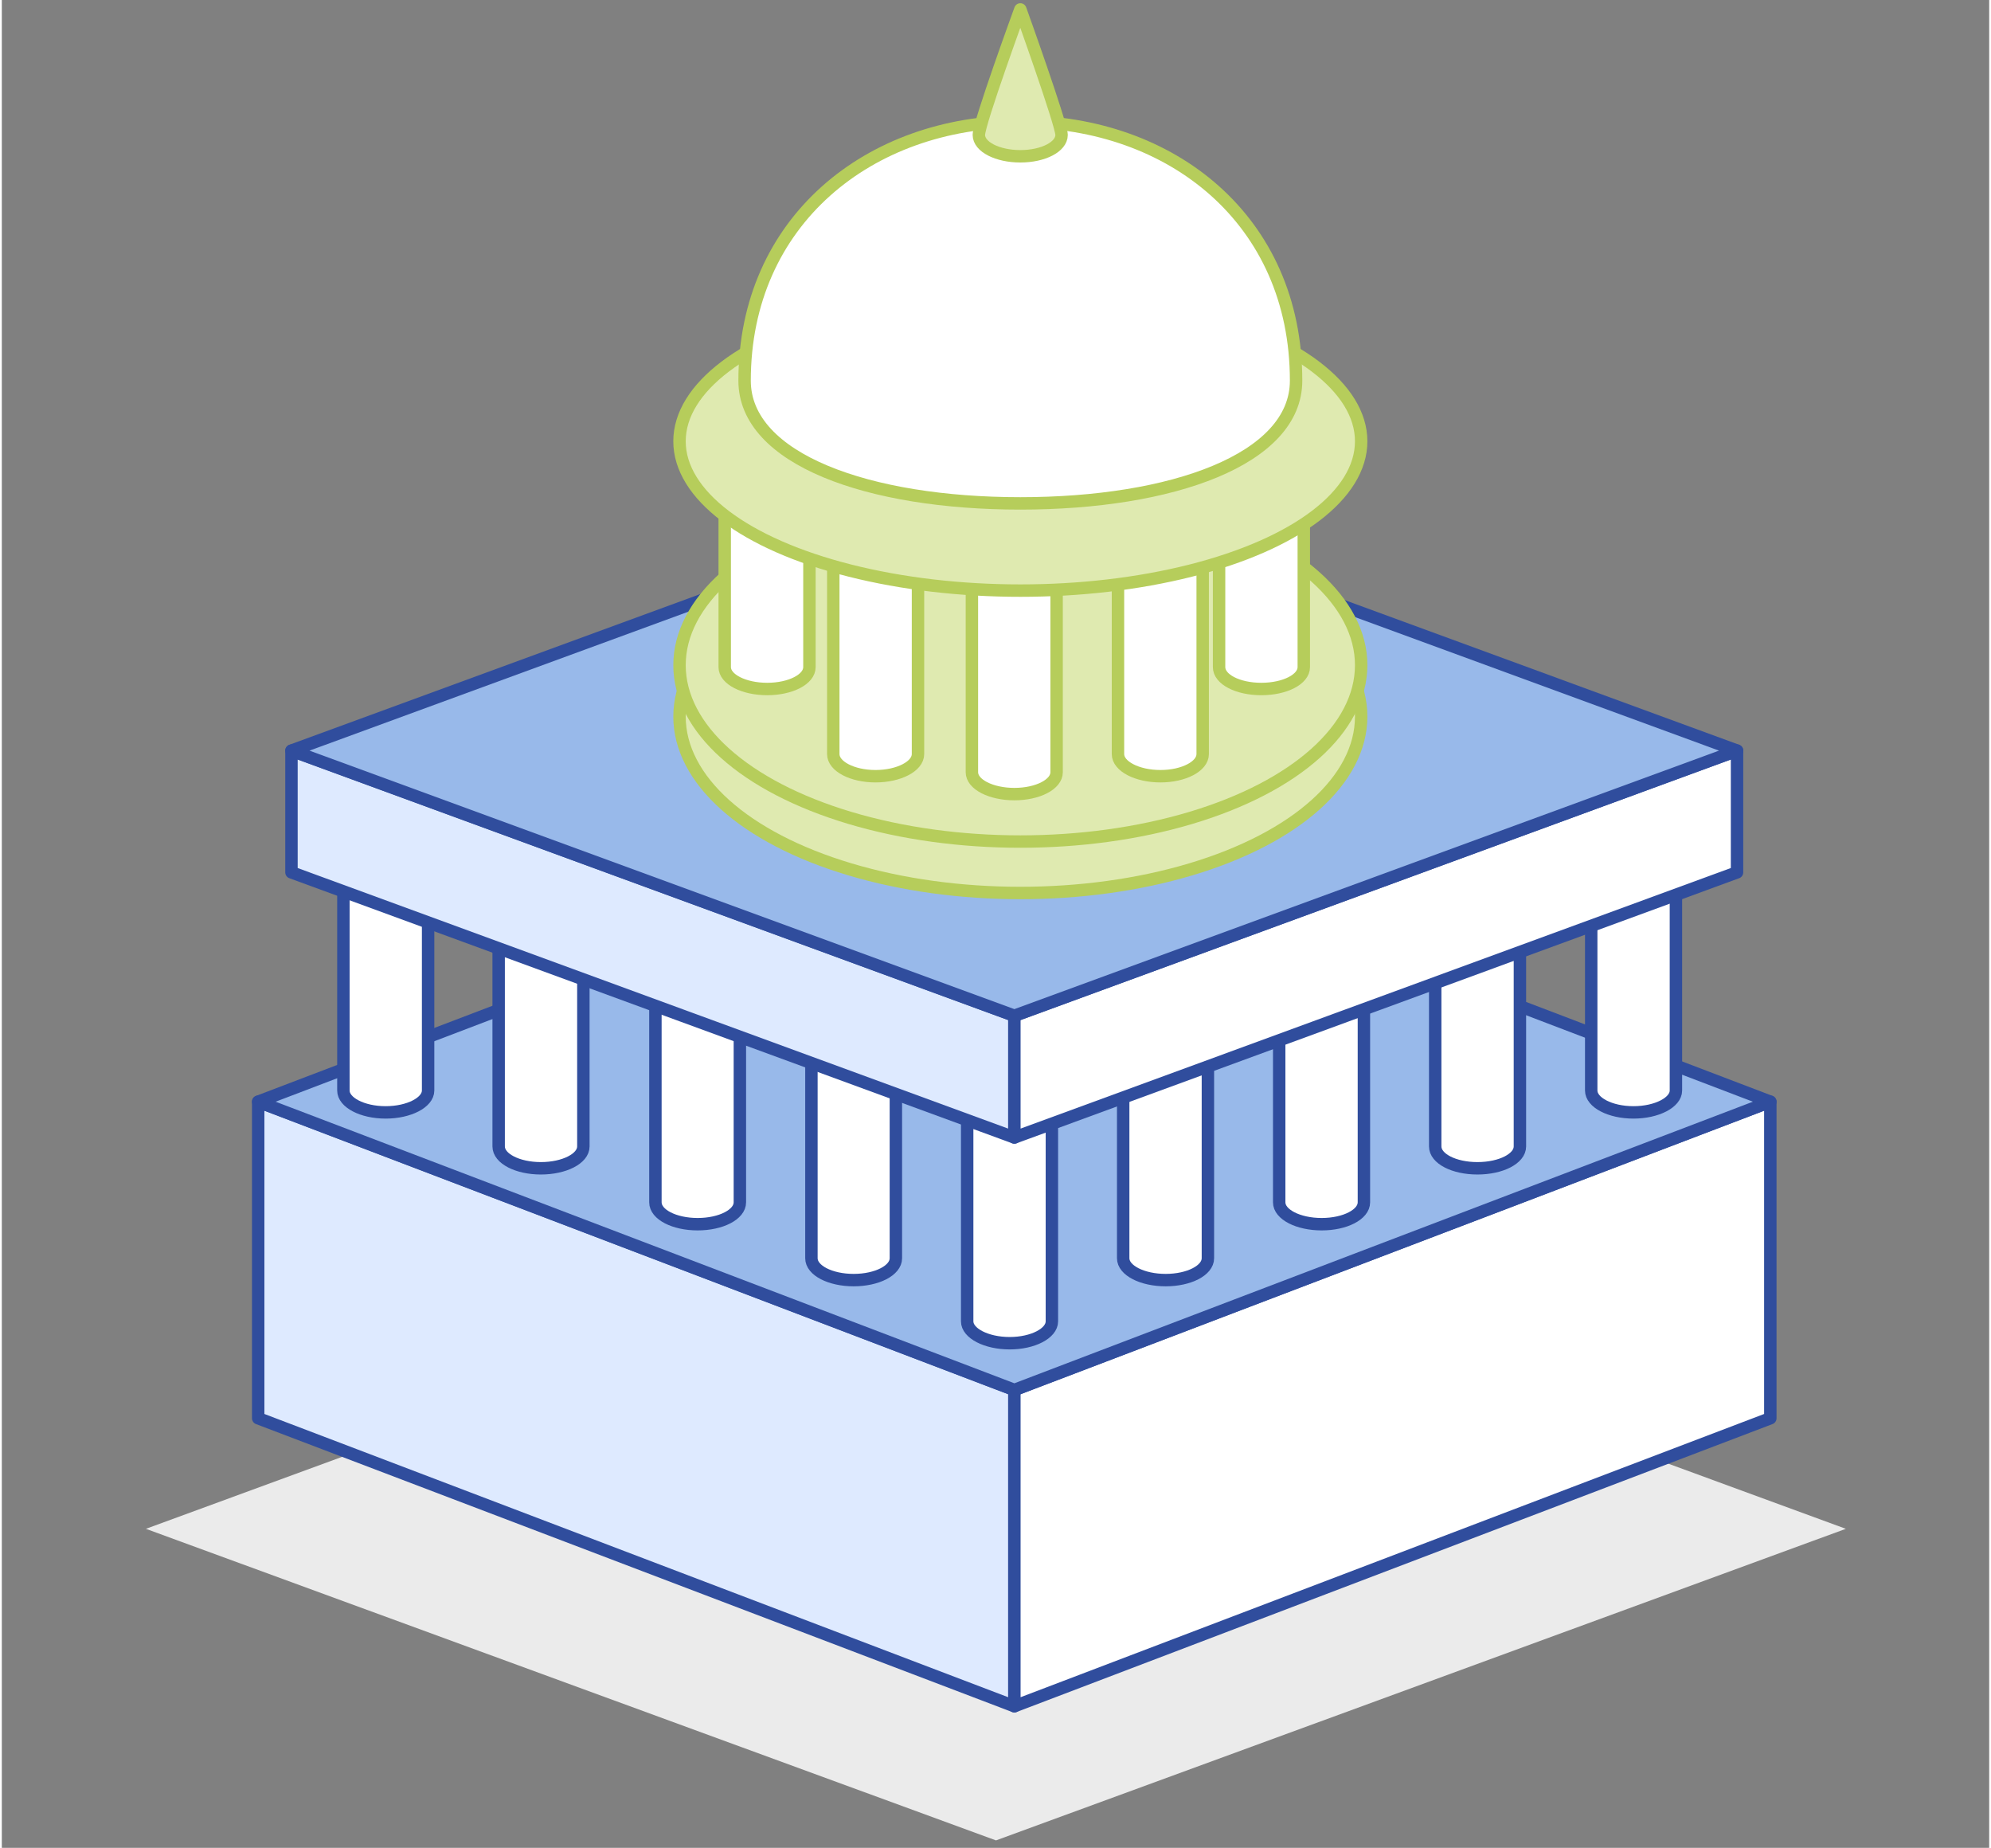 <svg height="1.03in" viewBox="0 0 80 74.37" width="1.11in" xmlns="http://www.w3.org/2000/svg"><rect x="0" y="0" width="80" height="74.37" fill="#808080" stroke="none"/><path d="m40.02 74.07-34.22-12.54 34.22-12.55 34.21 12.55z" fill="#ebebeb"/><g stroke-linejoin="round" stroke-width=".5"><path d="m10.32 57.08 30.44 11.59v-12.73l-30.44-11.6z" fill="#deeaff" stroke="#304d9d"/><path d="m71.19 57.08-30.43 11.59v-12.73l30.43-11.6z" fill="#fff" stroke="#304d9d"/><path d="m40.76 55.94-30.44-11.6 30.44-11.6 30.43 11.6z" fill="#98b9ea" stroke="#304d9d"/><path d="m13.75 43.89c0 .48.76.88 1.7.88s1.71-.4 1.71-.88v-8.15h-3.41z" fill="#fff" stroke="#304d9d"/><path d="m20 46.14c0 .49.76.88 1.7.88s1.71-.39 1.71-.88v-8.14h-3.41z" fill="#fff" stroke="#304d9d"/><path d="m26.31 48.39c0 .49.76.88 1.7.88s1.7-.39 1.7-.88v-8.14h-3.4z" fill="#fff" stroke="#304d9d"/><path d="m32.59 50.64c0 .49.76.88 1.7.88s1.7-.39 1.7-.88v-8.14h-3.4z" fill="#fff" stroke="#304d9d"/><path d="m38.86 53.18c0 .48.77.88 1.71.88s1.7-.4 1.7-.88v-8.18h-3.41z" fill="#fff" stroke="#304d9d"/><path d="m67.39 43.89c0 .48-.77.88-1.71.88s-1.7-.4-1.7-.88v-8.15h3.41z" fill="#fff" stroke="#304d9d"/><path d="m61.11 46.14c0 .49-.76.88-1.71.88s-1.7-.39-1.7-.88v-8.14h3.41z" fill="#fff" stroke="#304d9d"/><path d="m54.83 48.39c0 .49-.76.88-1.7.88s-1.71-.39-1.71-.88v-8.14h3.41z" fill="#fff" stroke="#304d9d"/><path d="m48.55 50.64c0 .49-.76.88-1.7.88s-1.71-.39-1.71-.88v-8.14h3.41z" fill="#fff" stroke="#304d9d"/><path d="m11.66 35.11 29.1 10.67v-4.9l-29.1-10.67z" fill="#deeaff" stroke="#304d9d"/><path d="m69.85 35.11-29.09 10.67v-4.9l29.09-10.67z" fill="#fff" stroke="#304d9d"/><path d="m40.76 40.88-29.1-10.67 29.1-10.67 29.09 10.67z" fill="#98b9ea" stroke="#304d9d"/><ellipse cx="41" cy="28.84" fill="#dfeab0" rx="13.72" ry="7.1" stroke="#b6cd5b"/><ellipse cx="41" cy="26.77" fill="#dfeab0" rx="13.72" ry="7.1" stroke="#b6cd5b"/><path d="m29.1 26.85c0 .49.77.88 1.71.88s1.7-.39 1.7-.88v-11.1h-3.41z" fill="#fff" stroke="#b6cd5b"/><path d="m39.05 31.08c0 .49.77.88 1.71.88s1.7-.39 1.7-.88v-11.08h-3.41z" fill="#fff" stroke="#b6cd5b"/><path d="m52.41 26.85c0 .49-.76.88-1.71.88s-1.7-.39-1.7-.88v-11.1h3.41z" fill="#fff" stroke="#b6cd5b"/><path d="m48.34 30.35c0 .49-.76.89-1.7.89s-1.71-.4-1.71-.89v-11.1h3.41z" fill="#fff" stroke="#b6cd5b"/><path d="m36.88 30.35c0 .49-.77.89-1.71.89s-1.7-.4-1.7-.89v-11.1h3.41z" fill="#fff" stroke="#b6cd5b"/><ellipse cx="30.81" cy="15.75" fill="#dfeab0" rx="1.7" ry=".88" stroke="#b6cd5b"/><ellipse cx="41" cy="17.76" fill="#dfeab0" rx="13.72" ry="6.01" stroke="#b6cd5b"/><path d="m41 4.89c-6.07 0-11.1 4-11.1 10.43 0 3.17 5 4.94 11.1 4.94s11.1-1.77 11.1-4.94c0-6.48-5.03-10.43-11.1-10.43z" fill="#fff" stroke="#b6cd5b"/><path d="m42.66 5.43c0 .48-.74.86-1.66.86s-1.67-.38-1.67-.86 1.67-5.05 1.67-5.05 1.66 4.62 1.66 5.05z" fill="#dfeab0" stroke="#b6cd5b"/></g></svg>